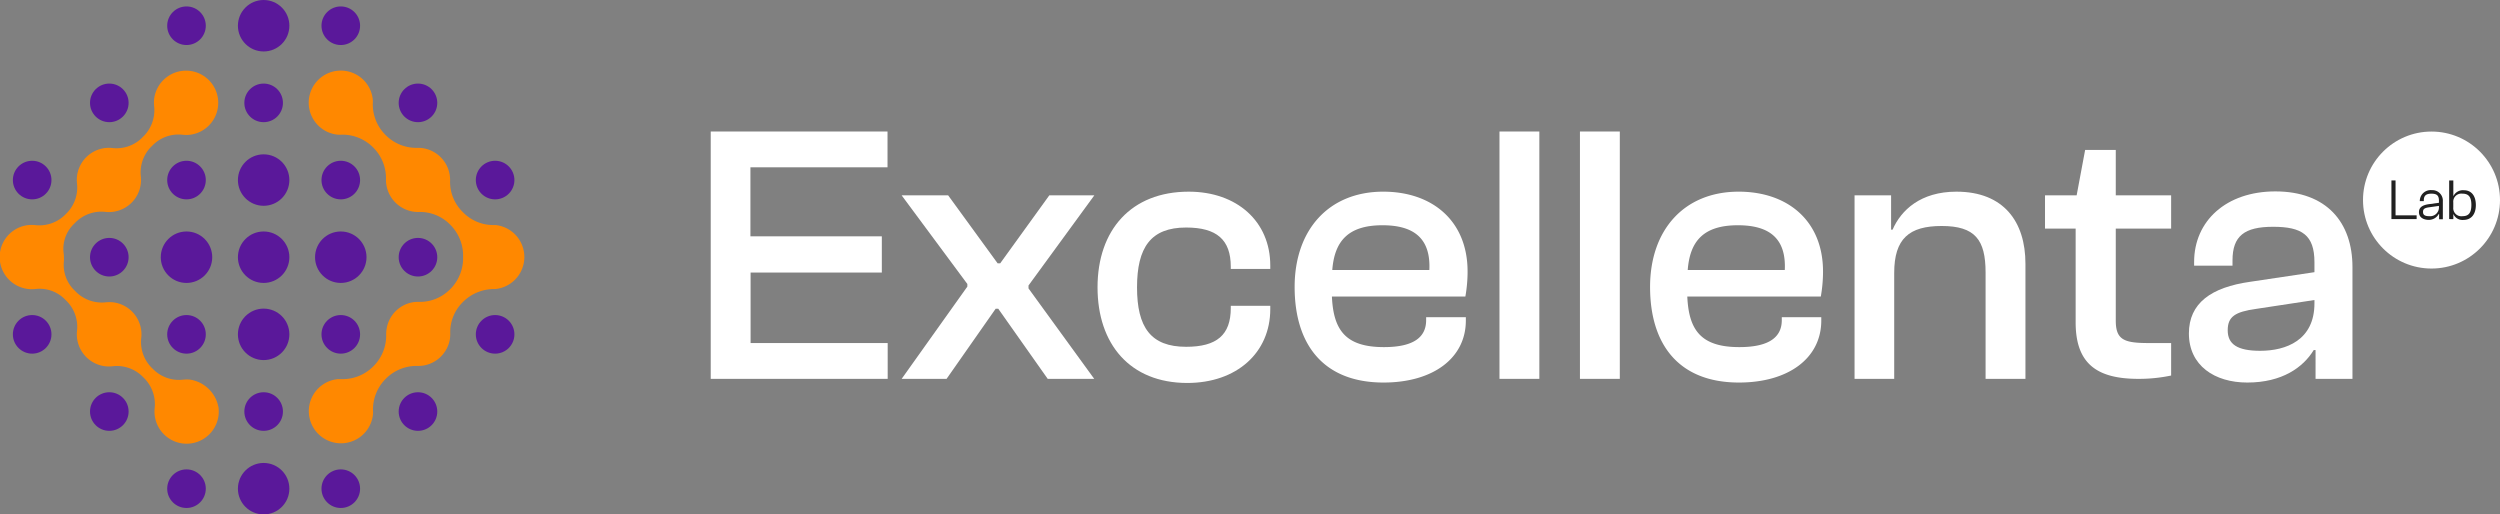 <?xml version="1.0" encoding="UTF-8"?> <svg xmlns="http://www.w3.org/2000/svg" viewBox="0 0 474.13 97.56"><rect x="0" y="0" width="474.13" height="97.56" fill="#808080" stroke="none"/> <defs> <style>.cls-1{fill:#fff;}.cls-2{fill:#212121;}.cls-3{fill:#5a189a;}.cls-4{fill:#f80;}</style> </defs> <g id="Слой_2" data-name="Слой 2"> <g id="Слой_1-2" data-name="Слой 1"> <path class="cls-1" d="M134.79,71.85V24.94h33.53v6.79h-26V44.82h24.92v6.87H142.35V65.06h26v6.79Z"></path> <path class="cls-1" d="M171,71.85l12.46-17.5v-.49L171,37.05h8.82l9.38,12.89h.49L199,37.05h8.54L195.06,54.14v.56l12.46,17.15H198.7l-9.38-13.3h-.49l-9.31,13.3Z"></path> <path class="cls-1" d="M208.15,54.49c0-10.86,6.37-18.14,17.29-18.14,9.17,0,15.47,5.67,15.47,14V51h-7.49v-.42c0-5.11-2.66-7.43-8.47-7.43-6.72,0-9.31,3.79-9.31,11.35s2.59,11.27,9.31,11.27c5.81,0,8.47-2.24,8.47-7.35V58h7.49v.63c0,8.26-6.37,14-15.75,14C214.31,72.62,208.15,65.27,208.15,54.49Z"></path> <path class="cls-1" d="M245.53,54.42c0-10.79,6.44-18.07,16.8-18.07,9.38,0,16,5.6,16,15.13a27.16,27.16,0,0,1-.42,4.76H252.6c.28,6.37,2.59,9.59,9.87,9.59,5.81,0,8-2,8-5.11v-.56H278v.63c0,7.14-6.23,11.76-15.61,11.76C250.92,72.55,245.53,65.27,245.53,54.42Zm7.14-3.22h18.41c.28-6-2.94-8.48-8.89-8.48C255.61,42.72,253.09,45.8,252.67,51.2Z"></path> <path class="cls-1" d="M284.38,71.85V24.94h7.56V71.85Z"></path> <path class="cls-1" d="M299.64,71.85V24.94h7.56V71.85Z"></path> <path class="cls-1" d="M312.94,54.42c0-10.79,6.44-18.07,16.8-18.07,9.38,0,16,5.6,16,15.13a27.16,27.16,0,0,1-.42,4.76H320c.28,6.37,2.59,9.59,9.87,9.59,5.81,0,8.05-2,8.05-5.11v-.56h7.49v.63c0,7.14-6.23,11.76-15.61,11.76C318.33,72.55,312.94,65.27,312.94,54.42Zm7.14-3.22h18.41c.28-6-2.94-8.48-8.89-8.48C323,42.72,320.5,45.8,320.08,51.2Z"></path> <path class="cls-1" d="M351.72,71.85V37.05h6.93v6.51h.28c1.61-3.71,5.32-7.21,12.11-7.21,9,0,13.09,5.74,13.09,13.66V71.85h-7.56V51.69c0-6.23-2-8.83-8.33-8.83-6.16,0-9,2.39-9,8.9V71.85Z"></path> <path class="cls-1" d="M393.65,61.14V43.35h-5.81v-6.3h6l1.61-8.61h5.81v8.61h10.5v6.3h-10.5V60.79c0,3.64,1.54,4.27,6.23,4.27h4.27v6.16a29.48,29.48,0,0,1-6.23.63C397.71,71.85,393.65,69,393.65,61.14Z"></path> <path class="cls-1" d="M415.13,63.24c0-5.74,4.21-8.75,11.63-9.8l12.18-1.82V49.73c0-5.18-2.38-6.72-7.84-6.72s-7.7,1.75-7.7,6.37v1h-7.28v-.7c0-7.78,6.09-13.38,15.4-13.38,9.73,0,14.63,5.88,14.63,14.36V71.85h-7V66.39h-.35c-2,3.29-6,6.16-12.6,6.16C420,72.55,415.13,69.33,415.13,63.24Zm13.52,3.29c4.9,0,10.29-2,10.29-9v-.63l-11.06,1.68c-4,.56-5.39,1.47-5.39,4.06S424.24,66.53,428.65,66.53Z"></path> <circle class="cls-1" cx="461.14" cy="37.94" r="12.99"></circle> <path class="cls-2" d="M453.54,41.55V34.22h.78v6.62h4v.71Z"></path> <path class="cls-2" d="M458.76,40.24c0-.94.7-1.35,1.88-1.52l1.91-.26v-.39c0-1-.41-1.34-1.43-1.34s-1.44.39-1.44,1.25v.16h-.76v-.08a2.07,2.07,0,0,1,2.27-2,2,2,0,0,1,2.1,2.14v3.38h-.71v-1h-.06a2.16,2.16,0,0,1-2,1.12C459.5,41.66,458.76,41.15,458.76,40.24Zm1.95.76a1.67,1.67,0,0,0,1.84-1.76v-.19l-1.84.26c-.87.13-1.18.3-1.18.88S459.88,41,460.71,41Z"></path> <path class="cls-2" d="M464.49,41.55V34.22h.79v3a2,2,0,0,1,2-1.14c1.47,0,2.27,1.11,2.27,2.81s-.84,2.82-2.36,2.82a1.86,1.86,0,0,1-1.91-1.15h0v1ZM467,41c1.06,0,1.7-.48,1.7-2.14s-.65-2.13-1.7-2.13a1.53,1.53,0,0,0-1.73,1.67v.93A1.53,1.53,0,0,0,467,41Z"></path> <circle class="cls-3" cx="20.73" cy="48.78" r="3.66"></circle> <circle class="cls-3" cx="35.37" cy="48.78" r="4.88"></circle> <circle class="cls-3" cx="50" cy="48.78" r="4.88"></circle> <circle class="cls-3" cx="64.63" cy="48.78" r="4.88"></circle> <circle class="cls-3" cx="79.27" cy="48.78" r="3.66"></circle> <circle class="cls-3" cx="6.1" cy="34.15" r="3.66"></circle> <circle class="cls-3" cx="35.37" cy="34.15" r="3.66"></circle> <circle class="cls-3" cx="50" cy="34.15" r="4.88"></circle> <circle class="cls-3" cx="64.63" cy="34.15" r="3.66"></circle> <circle class="cls-3" cx="93.9" cy="34.15" r="3.66"></circle> <circle class="cls-3" cx="20.73" cy="19.51" r="3.66"></circle> <circle class="cls-3" cx="50" cy="19.51" r="3.66"></circle> <circle class="cls-3" cx="79.27" cy="19.51" r="3.66"></circle> <circle class="cls-3" cx="35.37" cy="4.88" r="3.66"></circle> <circle class="cls-3" cx="50" cy="4.88" r="4.88"></circle> <circle class="cls-3" cx="64.63" cy="4.88" r="3.66"></circle> <circle class="cls-3" cx="35.37" cy="92.68" r="3.66"></circle> <circle class="cls-3" cx="50" cy="92.68" r="4.88"></circle> <circle class="cls-3" cx="64.63" cy="92.68" r="3.66"></circle> <circle class="cls-3" cx="20.73" cy="78.05" r="3.66"></circle> <circle class="cls-3" cx="50" cy="78.05" r="3.66"></circle> <circle class="cls-3" cx="79.27" cy="78.05" r="3.66"></circle> <circle class="cls-3" cx="6.1" cy="63.41" r="3.66"></circle> <circle class="cls-3" cx="35.37" cy="63.41" r="3.66"></circle> <circle class="cls-3" cx="50" cy="63.41" r="4.88"></circle> <circle class="cls-3" cx="64.63" cy="63.41" r="3.66"></circle> <circle class="cls-3" cx="93.9" cy="63.41" r="3.66"></circle> <path class="cls-4" d="M36.07,72a6.38,6.38,0,0,0-1.31,0,6.89,6.89,0,0,1-5.64-1.91l-.42-.41A6.92,6.92,0,0,1,26.8,64a6.12,6.12,0,0,0-5.39-6.67,7,7,0,0,0-1.29,0,6.93,6.93,0,0,1-5.63-1.9l-.37-.37a6.71,6.71,0,0,1-2-5.54,6.33,6.33,0,0,0,0-.76,5.32,5.32,0,0,0-.06-.81,6.55,6.55,0,0,1,1.94-5.45l.41-.41a6.93,6.93,0,0,1,5.63-1.9,6.1,6.1,0,0,0,6.68-6.67,6.92,6.92,0,0,1,1.9-5.64l.42-.41a6.89,6.89,0,0,1,5.64-1.91,6.38,6.38,0,0,0,1.31,0,6.1,6.1,0,1,0-6.76-6.76,6.38,6.38,0,0,0,0,1.31,7,7,0,0,1-1.91,5.64l-.42.42a6.89,6.89,0,0,1-5.63,1.9,6.19,6.19,0,0,0-1.29,0,6.11,6.11,0,0,0-5.38,5.38,6.19,6.19,0,0,0,0,1.29,6.93,6.93,0,0,1-1.89,5.63l-.42.42a6.93,6.93,0,0,1-5.65,1.9,6.29,6.29,0,0,0-1.3,0,6.1,6.1,0,0,0,.7,12.16,6.47,6.47,0,0,0,.76-.05,6.73,6.73,0,0,1,5.54,2l.36.36a6.92,6.92,0,0,1,1.9,5.64,6.11,6.11,0,0,0,5.4,6.67,6.84,6.84,0,0,0,1.28,0A6.9,6.9,0,0,1,27,71.38l.42.42a7,7,0,0,1,1.91,5.64,6.1,6.1,0,0,0,5.28,6.66,6.1,6.1,0,0,0,6.83-6.83A6.5,6.5,0,0,0,36.07,72Z"></path> <path class="cls-4" d="M94,42.68H93.7a8,8,0,0,1-5.86-2.39l-.09-.09a8,8,0,0,1-2.39-5.87,6.51,6.51,0,0,0-.07-1.16,6.1,6.1,0,0,0-5.05-5.06,6.9,6.9,0,0,0-1.11-.07,8.18,8.18,0,0,1-6-2.43h0a8.2,8.2,0,0,1-2.43-6,4.34,4.34,0,0,0,0-.72,6.09,6.09,0,1,0-6.65,6.65,5.86,5.86,0,0,0,.72,0,8.17,8.17,0,0,1,6,2.43h0a8.17,8.17,0,0,1,2.43,6,6.12,6.12,0,0,0,5.13,6.16,6.51,6.51,0,0,0,1.16.07,8,8,0,0,1,5.87,2.39l.11.11a8.3,8.3,0,0,1,2.36,6v.06a8.34,8.34,0,0,1-2.36,6l-.11.1a8,8,0,0,1-5.86,2.39,6.73,6.73,0,0,0-1.18.07,6.09,6.09,0,0,0-5,5.06,5.78,5.78,0,0,0-.08,1.09,8.19,8.19,0,0,1-2.43,6h0a8.17,8.17,0,0,1-6,2.43c-.23,0-.48,0-.72,0a6.1,6.1,0,1,0,6.65,6.65,4.34,4.34,0,0,0,0-.72,8.2,8.2,0,0,1,2.43-6h0a8.19,8.19,0,0,1,6-2.43,6.92,6.92,0,0,0,1.1-.07,6.1,6.1,0,0,0,5.05-5,6.68,6.68,0,0,0,.07-1.17,8,8,0,0,1,2.39-5.87l.11-.11a8.35,8.35,0,0,1,6-2.36h0A6.1,6.1,0,0,0,94,42.68Z"></path> </g> </g> </svg> 